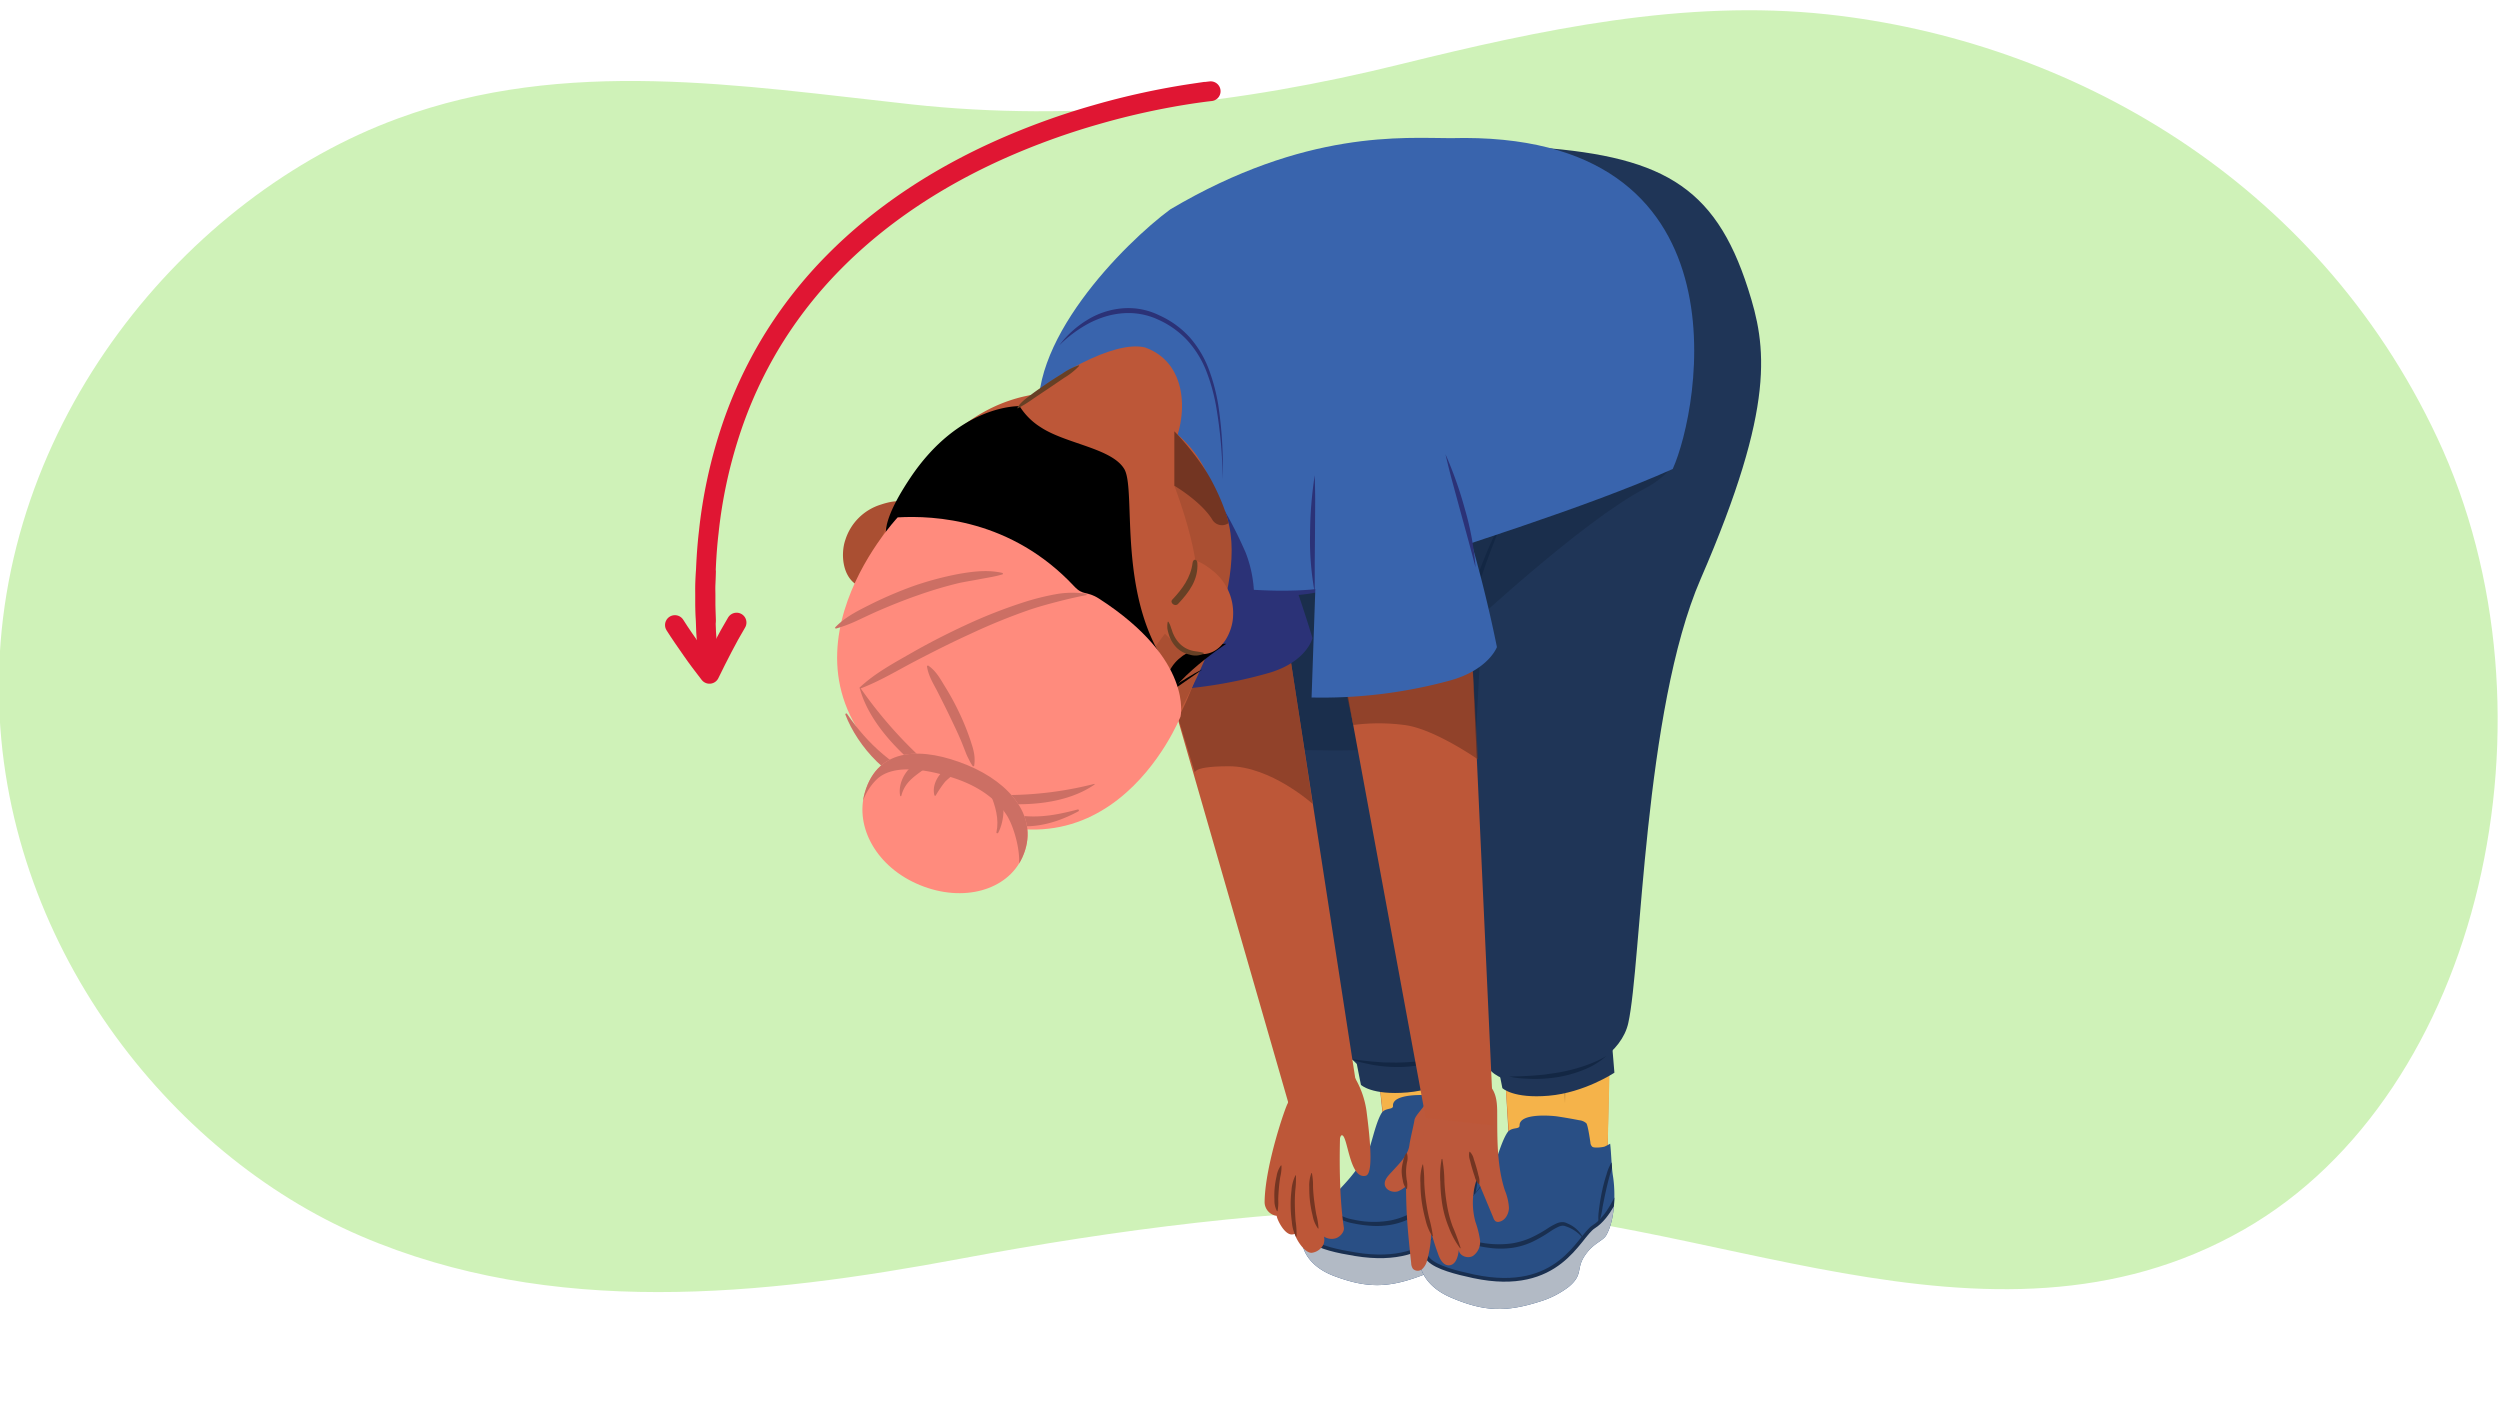 <svg xmlns="http://www.w3.org/2000/svg" xmlns:xlink="http://www.w3.org/1999/xlink" width="760" height="426" viewBox="0 0 760 426"><defs><clipPath id="a"><polygon points="422.05 354.94 450.02 349.74 445.61 202.92 406.39 207.82 422.05 354.94" fill="#bd5738"/></clipPath><clipPath id="b"><path d="M451.72,349.8c-.6-2.85-.79-6.59-1.28-9.51a14,14,0,0,1-1.49.89c-.62.34-3.09.68-3.69.3a1.77,1.77,0,0,1-.66-1.28c-.26-1.3-1-5.14-1.47-5.6a3.66,3.66,0,0,0-2.14-.8q-3.28-.48-6.59-.83c-1.2-.12-11.17-.61-10.93,3.2.09,1.35-2.44.37-3.59,2.4-1.92,3.39-3.05,10-4.18,11.9-4.59,7.74-7.78,10-10.45,13.37-5.79,7.22-10.55,10.83-9,15.64.69,2.12,2.89,6,9.3,8.42,10.07,3.79,16.48,3.61,26.25,0a27.08,27.08,0,0,0,8.44-4.81c4.26-4,1.71-5.38,4.38-9.63,2.27-3.61,4.92-4.25,5.87-6C453,362.76,452.73,354.67,451.72,349.8Z" fill="#294f85"/></clipPath><clipPath id="c"><polygon points="459.59 361.37 488.59 357.37 491.11 206.21 450.56 209.36 459.59 361.37" fill="#bd5738"/></clipPath><clipPath id="d"><path d="M490.34,357.51c-.47-3-.5-6.81-.85-9.83-.51.31-1.05.58-1.58.84s-3.21.54-3.81.13a1.83,1.83,0,0,1-.62-1.35c-.2-1.34-.79-5.33-1.24-5.83a3.82,3.82,0,0,0-2.16-.92c-2.24-.44-4.48-.83-6.74-1.17-1.22-.18-11.45-1.17-11.39,2.76,0,1.4-2.52.26-3.81,2.3-2.13,3.39-3.61,10.13-4.87,12-5.09,7.73-8.47,9.94-11.38,13.23-6.29,7.15-11.37,10.63-10,15.65.61,2.22,2.68,6.33,9.15,9.11,10.18,4.37,16.78,4.5,27,1.26a27.61,27.61,0,0,0,8.91-4.54c4.57-3.88,2-5.45,5-9.69,2.5-3.6,5.26-4.14,6.32-5.9C491,370.89,491.15,362.57,490.34,357.51Z" fill="#294f85"/></clipPath><clipPath id="e"><path d="M262.89,241c4.09-14.22,17.93-13.84,31.16-8.41s22.15,16.2,16.74,28.06c-4.56,10-17.93,13.84-31.15,8.41S259.9,251.39,262.89,241Z" fill="none"/></clipPath></defs><path d="M121,36C57,59.43-1.24,128.32-.34,210.66c.83,75.88,51.87,140.15,110,165.08S231.44,394,292.28,382.6c47.59-8.88,95.62-15.08,143.79-15.4,80.68-.55,168.08,51.16,246.05,6.59,72.29-41.32,98.17-156.85,58.8-240.72C704,54.36,628.93,12.29,555.47,4.36,512.07-.33,468.42,9,426,19.47c-49.1,12.16-98.87,17.7-148.84,12.26C225,26.06,172.11,17.21,121,36Z" fill="#cff2b8"/><polygon points="422.05 354.94 450.02 349.74 445.61 202.92 406.39 207.82 422.05 354.94" fill="#bd5738"/><g clip-path="url(#a)"><path d="M404.06,213.31l2.62,37.45s22.13,24,42,8.91l1.18-53.89Z" fill="#733522" opacity="0.6"/></g><path d="M421.85,351.1,410.43,250.86s24.05,8.21,37.21-7.36L450,350.36Z" fill="#f5b34a"/><path d="M417.25,264.35c.44,2.61.8,5.23,1.2,7.84l1.07,7.85c.72,5.23,1.33,10.48,2,15.72s1.18,10.5,1.67,15.76l.73,7.89c.2,2.63.44,5.26.6,7.9-.43-2.6-.79-5.22-1.2-7.83l-1.07-7.85c-.71-5.24-1.33-10.48-1.94-15.73s-1.18-10.49-1.67-15.75l-.73-7.89C417.66,269.62,417.42,267,417.25,264.35Z" fill="#c48f3b"/><path d="M432.56,271.85c.31,2.37.53,4.75.8,7.12l.67,7.14c.45,4.75.8,9.52,1.15,14.28s.63,9.53.86,14.3l.33,7.15c.06,2.39.17,4.78.2,7.17-.31-2.37-.53-4.75-.8-7.12l-.67-7.14c-.45-4.75-.8-9.51-1.14-14.28s-.64-9.53-.86-14.3l-.33-7.15C432.7,276.63,432.59,274.24,432.56,271.85Z" fill="#c48f3b"/><path d="M413.41,228.4a7,7,0,0,1,1.21,2,12.11,12.11,0,0,1,.63,2.08,11.88,11.88,0,0,1,.18,2.16,7,7,0,0,1-.39,2.27l-.12,0-.87-4.22-.76-4.25Z" fill="#733522"/><path d="M425.86,228.14l-.77,4.19-.88,4.17-.12,0a6.53,6.53,0,0,1-.38-2.25,9.83,9.83,0,0,1,.82-4.18,6.28,6.28,0,0,1,1.21-1.93Z" fill="#733522"/><path d="M451.72,349.8c-.6-2.85-.79-6.59-1.28-9.51a14,14,0,0,1-1.49.89c-.62.34-3.09.68-3.69.3a1.77,1.77,0,0,1-.66-1.28c-.26-1.3-1-5.14-1.47-5.6a3.66,3.66,0,0,0-2.14-.8q-3.28-.48-6.59-.83c-1.2-.12-11.17-.61-10.93,3.2.09,1.35-2.44.37-3.59,2.4-1.92,3.39-3.05,10-4.18,11.9-4.59,7.74-7.78,10-10.45,13.37-5.79,7.22-10.55,10.83-9,15.64.69,2.12,2.89,6,9.3,8.42,10.07,3.79,16.48,3.61,26.25,0a27.08,27.08,0,0,0,8.44-4.81c4.26-4,1.71-5.38,4.38-9.63,2.27-3.61,4.92-4.25,5.87-6C453,362.76,452.73,354.67,451.72,349.8Z" fill="#294f85"/><g clip-path="url(#b)"><path d="M453.73,354.28s-2.59,7.71-7,10.74S437.66,385.5,412,381.28c-5.28-.86-11-2.06-13.4-4.21-4-3.61.17-8.24-.62-9.62-.92-1.62-5.75,2.06-5.75,2.06l-4.88,7.56,9.39,18L444,393.32l13.07-30.08Z" fill="#b2bac5" stroke="#192f50" stroke-miterlimit="10" stroke-width="1.1"/><path d="M443.6,368.44a10.8,10.8,0,0,0-4.79-3.05c-.22-.07-.46-.15-.67-.2a2.19,2.19,0,0,0-.57,0,3.4,3.4,0,0,0-1.21.36A16.72,16.72,0,0,0,434,367a40.19,40.19,0,0,1-5,3.25,21.41,21.41,0,0,1-5.71,2,25.1,25.1,0,0,1-6.05.42,38.79,38.79,0,0,1-6-.8,12.31,12.31,0,0,1-5.59-2.46,4.13,4.13,0,0,1-1.45-2.83,4.17,4.17,0,0,1,1-2.88l.12.1a4.43,4.43,0,0,0-.5,2.71,3.56,3.56,0,0,0,1.41,2.17,13.17,13.17,0,0,0,5.21,2.08,28.41,28.41,0,0,0,11.5.21,22.29,22.29,0,0,0,5.41-1.89,41,41,0,0,0,5-3.08,17.6,17.6,0,0,1,2.61-1.59,4.26,4.26,0,0,1,1.63-.41,2.93,2.93,0,0,1,.88.13l.74.27a9,9,0,0,1,4.59,3.87Z" fill="#192f50"/><path d="M451.79,344.88a38.38,38.38,0,0,1-1,4.72c-.36,1.56-.67,3.13-.94,4.71s-.52,3.17-.74,4.76a24.78,24.78,0,0,1-.86,4.77h-.14a17,17,0,0,1,0-4.88c.15-1.62.36-3.23.63-4.84s.62-3.2,1.06-4.77a12.91,12.91,0,0,1,1.89-4.52Z" fill="#192f50"/></g><polygon points="459.59 361.37 488.59 357.37 491.11 206.21 450.56 209.36 459.59 361.37" fill="#bd5738"/><g clip-path="url(#c)"><path d="M447.9,214.89l.58,19s24,8.75,45.12-5.79l1.75-18.79Z" fill="#733522" opacity="0.6"/></g><path d="M459.57,357.41,452.65,253.8S477,263.4,491.26,248L488.5,358Z" fill="#f5b34a"/><path d="M459,268c.32,2.7.57,5.41.86,8.11l.72,8.12c.47,5.42.83,10.84,1.25,16.26s.69,10.85,1,16.28l.38,8.15c.08,2.72.2,5.43.24,8.16-.33-2.71-.57-5.41-.86-8.12l-.72-8.12c-.47-5.42-.83-10.84-1.25-16.26s-.69-10.85-.95-16.28l-.38-8.15C459.17,273.44,459.05,270.73,459,268Z" fill="#c48f3b"/><path d="M474.39,276.45c.2,2.45.32,4.91.48,7.36l.35,7.37c.23,4.91.36,9.82.49,14.73s.19,9.83.19,14.75V328c0,2.46,0,4.92-.14,7.38-.2-2.45-.32-4.91-.48-7.36l-.34-7.37c-.23-4.91-.36-9.82-.49-14.74s-.2-9.82-.2-14.74v-7.37C474.3,281.37,474.31,278.91,474.39,276.45Z" fill="#c48f3b"/><path d="M456.79,230.86a7.08,7.08,0,0,1,1.14,2.07,10.54,10.54,0,0,1,.63,4.4,6.84,6.84,0,0,1-.51,2.31l-.12,0-.7-4.38-.57-4.4Z" fill="#733522"/><path d="M469.59,231.19l-1,4.27-1.11,4.24-.12,0a6.81,6.81,0,0,1-.29-2.32,10.23,10.23,0,0,1,1-4.26,6.86,6.86,0,0,1,1.34-1.93Z" fill="#733522"/><path d="M490.34,357.51c-.47-3-.5-6.81-.85-9.83-.51.31-1.05.58-1.58.84s-3.21.54-3.81.13a1.83,1.83,0,0,1-.62-1.35c-.2-1.34-.79-5.33-1.24-5.83a3.82,3.82,0,0,0-2.16-.92c-2.24-.44-4.48-.83-6.74-1.17-1.22-.18-11.45-1.17-11.39,2.76,0,1.4-2.52.26-3.81,2.3-2.13,3.39-3.61,10.13-4.87,12-5.09,7.73-8.47,9.94-11.38,13.23-6.29,7.15-11.37,10.63-10,15.65.61,2.22,2.68,6.33,9.15,9.11,10.18,4.37,16.78,4.5,27,1.26a27.61,27.61,0,0,0,8.91-4.54c4.57-3.88,2-5.45,5-9.69,2.5-3.6,5.26-4.14,6.32-5.9C491,370.89,491.15,362.57,490.34,357.51Z" fill="#294f85"/><g clip-path="url(#d)"><path d="M492.19,362.22s-3,7.8-7.67,10.7S474.18,393.54,448,388c-5.38-1.15-11.24-2.66-13.57-5-3.92-3.9.57-8.46-.18-9.92-.86-1.71-6,1.84-6,1.84l-5.38,7.54,8.79,19,48.7.42,14.88-30.29Z" fill="#b2bac5" stroke="#192f50" stroke-miterlimit="10" stroke-width="1.13"/><path d="M481.1,376.28a11.14,11.14,0,0,0-4.78-3.36c-.22-.08-.47-.18-.68-.24a2.8,2.8,0,0,0-.59-.07,3.55,3.55,0,0,0-1.25.32,17.27,17.27,0,0,0-2.55,1.45,42,42,0,0,1-5.34,3.1,22.3,22.3,0,0,1-6,1.84,26,26,0,0,1-6.23.14,40.52,40.52,0,0,1-6.09-1.11,12.85,12.85,0,0,1-5.64-2.79,4.22,4.22,0,0,1-1.35-3,4.37,4.37,0,0,1,1.21-2.91l.13.11a4.46,4.46,0,0,0-.65,2.76,3.74,3.74,0,0,0,1.34,2.31,9.73,9.73,0,0,0,2.46,1.45,18.76,18.76,0,0,0,2.8.93,29.35,29.35,0,0,0,11.81.77,23.71,23.71,0,0,0,5.65-1.68,41,41,0,0,0,5.24-2.93,18.64,18.64,0,0,1,2.76-1.51,4.05,4.05,0,0,1,1.69-.34,2.82,2.82,0,0,1,.91.17c.27.1.49.21.74.32a9.31,9.31,0,0,1,4.54,4.19Z" fill="#192f50"/><path d="M490.65,352.45a37.73,37.73,0,0,1-1.27,4.81c-.44,1.59-.83,3.19-1.19,4.8s-.68,3.23-1,4.85a24.65,24.65,0,0,1-1.11,4.87H486a12.65,12.65,0,0,1-.08-2.53c.07-.83.18-1.66.29-2.49.23-1.66.52-3.31.88-4.95s.79-3.26,1.32-4.85a13.38,13.38,0,0,1,2.16-4.56Z" fill="#192f50"/></g><path d="M489.83,314.63l.95,11.47s-9.11,6.07-19.95,7-14.11-2.31-14.11-2.31l-1.66-8.42Z" fill="#1f3557"/><path d="M446.83,313.63l.95,11.47s-9.11,6.07-19.95,7-14.11-2.31-14.11-2.31l-1.66-8.42Z" fill="#1f3557"/><path d="M464,44.56C504.69,47.1,521.24,56,531.42,87.83,537,105.22,540,123,517,176c-17.3,39.87-18,117-22,135s-42,25-44,10-11.22-172.07-11.22-172.07L451,321s-20.18,22-41,0c-8.72-9.22-29-79-26-104L395.23,58.56S423.23,42,464,44.56Z" fill="#1f3557"/><path d="M488.34,321a22.3,22.3,0,0,1-6.6,4.1,37,37,0,0,1-7.49,2.22,44.17,44.17,0,0,1-7.77.68c-1.3,0-2.6-.1-3.89-.17s-2.57-.32-3.84-.54c1.29-.08,2.58-.06,3.86-.12s2.56-.11,3.83-.22,2.54-.18,3.8-.38,2.51-.35,3.76-.57a54.86,54.86,0,0,0,7.37-1.87c1.2-.42,2.4-.85,3.56-1.37A24.46,24.46,0,0,0,488.34,321Z" fill="#132744"/><path d="M440.67,320.37a22.55,22.55,0,0,1-7.16,3,36.75,36.75,0,0,1-7.75,1,43.07,43.07,0,0,1-7.78-.54c-1.28-.18-2.54-.5-3.81-.77s-2.49-.71-3.71-1.13c1.29.12,2.55.34,3.83.48s2.54.29,3.82.38,2.54.22,3.81.21,2.54.06,3.81,0a54.77,54.77,0,0,0,7.56-.7c1.25-.22,2.5-.46,3.73-.8A25.53,25.53,0,0,0,440.67,320.37Z" fill="#132744"/><path d="M447,163.81l59.8-39.7s11.94,14.64-6.89,24.46-53.72,42.36-53.72,42.36l.81-27.12" fill="#1a2e4c"/><path d="M452.65,148.57l-4,75.46a226.9,226.9,0,0,1-43.59,4.1l-22.6-.29-1.27-68.15Z" fill="#1a2e4c"/><polygon points="391.41 194.56 414.62 344.73 393.69 342.31 354.54 206.43 391.41 194.56" fill="#bd5738"/><path d="M363.41,235.48s-2.55-2.54,10.18-2.54,25.46,11.45,25.46,11.45l-6.56-42.83-37.95,4.87Z" fill="#733522" opacity="0.6"/><path d="M458.5,154.5c-1.26,2.8-2.49,5.61-3.59,8.47s-2.23,5.71-3.26,8.59c-2,5.78-3.86,11.62-5.41,17.53l-1.13,4.45-1,4.48c-.36,1.49-.6,3-.86,4.5l-.39,2.26c-.15.75-.27,1.5-.36,2.26l-.6,4.55c-.2,1.52-.24,3-.38,4.57-.37,3.05-.23,6.12-.39,9.19a97.16,97.16,0,0,1,.35-18.44,127.43,127.43,0,0,1,3.42-18.16,161.35,161.35,0,0,1,5.75-17.55A136.35,136.35,0,0,1,458.5,154.5Z" fill="#132744"/><path d="M338.79,136.74s8.35-18.52,23.88-15.56S399,194,399,194s-1.76,7.2-13.18,10.55a137.75,137.75,0,0,1-41.38,5.33Z" fill="#2b3277"/><path d="M508.51,142.57c-25.46,11.45-67.75,24.66-95.7,33.7-18.47,6-50.73,7.88-67.77-14.55-16.7-22-23.46-7.52-28.73-31.88-5.39-25,25.62-56,39.46-66.19C397,39.24,427.05,42,441.05,42,532.69,39.47,516.72,124.43,508.51,142.57Z" fill="#3964ad"/><path d="M417.25,127.3s-10.57,8.9-27.11,3.81c-22.37-6.88-25.46-14-25.46-14l3.82,56s.47,4.31,8.91,6.37c2.81.68,18.73.8,22.91,0,16.72-3.2,23.83-19.79,23.83-19.79Z" fill="#3964ad"/><path d="M372.32,155.29A129.5,129.5,0,0,1,378.68,168a37.49,37.49,0,0,1,2.55,12.73l-11.81-1.68Z" fill="#2b3277"/><path d="M373.53,178.84c2.77.19,5.52.36,8.27.5s5.49.24,8.24.23,5.47-.1,8.2-.31a67.42,67.42,0,0,0,8.15-1.23,31.64,31.64,0,0,1-8,2.39,54.33,54.33,0,0,1-8.35.65,66.23,66.23,0,0,1-8.33-.57A51.67,51.67,0,0,1,373.53,178.84Z" fill="#2b3277"/><path d="M327.77,99.29c9.15-5.19,12.49-7.43,28.52-1.17s16,57.17,16,57.17l-56-35.63S318.62,104.48,327.77,99.29Z" fill="#3964ad"/><path d="M371.68,145.75a137.51,137.51,0,0,0-2-22.32,57,57,0,0,0-3-10.71,30.26,30.26,0,0,0-5.8-9.32,27.47,27.47,0,0,0-8.92-6.29,21.44,21.44,0,0,0-10.58-1.88,25.13,25.13,0,0,0-5.35,1,30.57,30.57,0,0,0-5.07,2.09A39,39,0,0,0,322,105a30.22,30.22,0,0,1,8.34-7.62,24.23,24.23,0,0,1,10.83-3.64,21.27,21.27,0,0,1,11.27,2.13,27.92,27.92,0,0,1,9.24,6.69,31.44,31.44,0,0,1,5.82,9.77,57.27,57.27,0,0,1,2.88,10.94A126.07,126.07,0,0,1,371.68,145.75Z" fill="#2b3277"/><path d="M261,178.09c4.91,2.39,10.37-.11,14.59-2.12,1.54-.73,1.06-2.78-.15-3.37,0,0,.06-.07.07-.12a2,2,0,0,1,.06-.23c1.26-2.4,1.2-5.39.87-8.41-.09-2.73-.42-5.49-.67-8.23a2.11,2.11,0,0,0,.09-.38c.27-4.46-6-2.52-8.19-1.8A16.37,16.37,0,0,0,257,164.08C255.52,168.28,256,175.62,261,178.09Z" fill="#aa4f32"/><path d="M272.76,152.91c-2.07,4.66-.76,9.2,1.19,13.76.51,1.2,2.59.54,2.07-.66-1.71-4-2.93-8.24-1.9-12.6C274.42,152.17,273.28,151.73,272.76,152.91Z" fill="#aa4f32"/><path d="M261.38,178s8.29,5.1,13.46-5.2" fill="#aa4f32"/><path d="M269.32,219.64a54.15,54.15,0,0,0,24.47,15.93,71.66,71.66,0,0,0,25,6.14c29.67,1.57,42.59-24.09,47.33-45.37,7.35-33,10-61.29-25-73.51-23.14-8.06-40.43-1.07-52.47,10s-17.76,21.59-22.35,35.73C254.49,204.86,264.49,214,269.32,219.64Z" fill="#bd5738"/><path d="M357,147.66s11.32,29.27,5,35.64-13.93,17.82-13.93,17.82l8.2,19.28s25.6-42,16-65.11c-6.37-15.27-8.91-12.72-8.91-12.72Z" fill="#aa4f32"/><path d="M349.35,214.66c.59-.58,1.22-1.1,1.83-1.65l1.9-1.53c1.27-1,2.61-1.92,3.92-2.89s2.69-1.81,4.09-2.65l2.1-1.24c.73-.38,1.43-.79,2.18-1.13l0,.06-8,5.58-8,5.51Z"/><path d="M352.69,218.55c-.55-9.44,20.09-22.83,20.09-22.83s-11.68-.41-16.58,7.08S352.75,217.09,352.69,218.55Z"/><path d="M355.16,138.48,333,170.57l-29.6-18.1s1-18.76,6.59-29c8.87-8.7,28.71-20.29,38.19-17.82C362.14,110.75,361.18,128.82,355.16,138.48Z" fill="#bd5738"/><path d="M355.77,203.66c-16.54-21.64-10.18-54.73-14-61.09s-17.82-7.64-25.46-12.73a20.24,20.24,0,0,1-6.36-6.37s-18.25-.7-33.31,21.93-2.33,21.35-2.33,21.35S359.93,209.09,355.77,203.66Z"/><path d="M334.13,182c28.81,18.59,24.75,35.83,24.75,35.83s-23.66,59.76-80.14,21.66c-50.93-34.35-5.84-82.21-5.84-82.21,11.11-.63,34.5.54,53.6,20.9C329.35,181.25,330.2,179.49,334.13,182Z" fill="#ff8b7d"/><path d="M261.37,209.23c2.78,10.46,12.36,20.26,21.73,27.18,1.52,1.12,2.92-.72,1.57-1.88a132.19,132.19,0,0,1-23.09-25.37C261.51,209.06,261.34,209.12,261.37,209.23Z" fill="#cc6f64"/><path d="M257,217.26c3.64,9.5,13.46,20.94,25.15,22.76,1.22.19,1.44-1.24.39-1.75-10.9-5.28-18.48-11.66-25-21.2C257.39,216.73,256.89,216.89,257,217.26Z" fill="#cc6f64"/><path d="M332.74,238.5c-8.44,5.86-20.7,6.7-31,5.56a1.22,1.22,0,0,1,.23-2.43,108.6,108.6,0,0,0,30.67-3.32C332.76,238.28,332.82,238.44,332.74,238.5Z" fill="#cc6f64"/><path d="M327.86,246.62c-8.37,4.58-19.4,7.14-27.85.71a.9.9,0,0,1,.88-1.55c10.18,3.36,16.58,3,26.73.3A.3.3,0,0,1,327.86,246.62Z" fill="#cc6f64"/><path d="M262.89,241c4.09-14.22,17.93-13.84,31.16-8.41s22.15,16.2,16.74,28.06c-4.56,10-17.93,13.84-31.15,8.41S259.9,251.39,262.89,241Z" fill="#ff8b7d"/><g clip-path="url(#e)"><path d="M261.53,246.93a17.06,17.06,0,0,1,5-10c5.41-5.2,16.76-2.61,23.4-.42,4.1,1.35,11.51,4.36,16,11.13,2.47,3.72,4.62,12.15,3.67,16.3a8.07,8.07,0,0,1-.56,1.61q1.92-2.4,3.83-4.83c1.88-2.4,3.72-4.81,5.62-7.17a30.65,30.65,0,0,1,3.41-4.64l-.18-1.27c-2.78-18.09-16.87-23.29-29.86-27.27-10-3-21.25-4.22-30.06.42C260.61,229.69,259.93,238.49,261.53,246.93Z" fill="#cc6f64"/></g><path d="M273.64,241.89c0,.17.32.25.37,0,1.2-4.68,4.79-6.3,8.15-9a1,1,0,0,0-.74-1.83C276.69,231.45,272.76,237.24,273.64,241.89Z" fill="#cc6f64"/><path d="M284.05,241.73c.05.18.29.3.41.11a34.13,34.13,0,0,1,2.84-4.18A20.12,20.12,0,0,1,292,234.2a1,1,0,0,0-.48-1.83C287.32,232.27,282.94,237.38,284.05,241.73Z" fill="#cc6f64"/><path d="M301.1,241.38c1.49,3.69,2.68,7.56,1.82,11.64-.08.35.4.41.54.14,1.91-3.65,2.6-10.17-.73-13.1C301.91,239.33,300.7,240.4,301.1,241.38Z" fill="#cc6f64"/><path d="M357,131.11v16.55s8,4.69,11.46,10.18a3.42,3.42,0,0,0,5,1.19s-.82-4.73-5-12.65S357,131.11,357,131.11Z" fill="#733522"/><path d="M261.27,209.07c4.67-4.4,10.25-7.38,15.71-10.51s11.1-6,16.82-8.65A152.73,152.73,0,0,1,311.49,183a77.23,77.23,0,0,1,9.25-2.32,28.27,28.27,0,0,1,9.58-.15v.38c-3.12.59-6.1,1.29-9.09,2.07s-6,1.61-8.89,2.62a185.49,185.49,0,0,0-17.26,7.07c-5.67,2.58-11.25,5.39-16.79,8.28s-10.85,6.15-16.82,8.4Z" fill="#cc6f64"/><path d="M253.85,190.77c3.25-3.41,7.43-5.33,11.48-7.38a123.29,123.29,0,0,1,12.59-5.32,98.59,98.59,0,0,1,13.24-3.54c4.49-.8,9.14-1.42,13.7-.33v.37c-2.24.7-4.43,1-6.61,1.42s-4.37.77-6.54,1.21A127.2,127.2,0,0,0,278.93,181c-4.2,1.46-8.34,3.14-12.44,4.92-2,.89-4.05,1.88-6.08,2.82a45.17,45.17,0,0,1-6.37,2.38Z" fill="#cc6f64"/><path d="M282.11,202.29c2.57,1.72,3.84,4.29,5.33,6.69s2.85,4.92,4.08,7.49a73.84,73.84,0,0,1,3.26,7.91c.25.67.45,1.37.67,2.05a15.91,15.91,0,0,1,.56,2.08,11.54,11.54,0,0,1,.12,4.39l-.36.07a11.93,11.93,0,0,1-1.12-1.88c-.3-.63-.65-1.25-.9-1.89-.5-1.28-1-2.57-1.52-3.84-1.06-2.55-2.28-5.05-3.48-7.56s-2.46-5-3.72-7.48-2.81-4.8-3.24-7.83Z" fill="#cc6f64"/><path d="M366.27,198.82c-5.44.54-9.69-3.7-12.95-7-1.19-1.22,0-3,1.31-3.12,0,0,0-.08,0-.13s0-.15,0-.23c-.35-2.69.75-5.47,2.1-8.19,1-2.53,2.3-5,3.48-7.49a1.85,1.85,0,0,1,.06-.39c1.28-4.28,6.5-.28,8.3,1.15a16.38,16.38,0,0,1,6.29,13.69C374.81,191.52,371.87,198.25,366.27,198.82Z" fill="#bd5738"/><path d="M364,171.12c.32,5.09-2.48,8.89-5.89,12.49-.9.95-2.62-.38-1.72-1.34,3-3.16,5.61-6.7,6.15-11.15C362.68,169.85,363.89,169.83,364,171.12Z" fill="#674025"/><path d="M366,198.66a5.54,5.54,0,0,1-4.26.37A8.38,8.38,0,0,1,357.8,197a9.78,9.78,0,0,1-2.34-3.71,15.62,15.62,0,0,1-.56-2.08A7.11,7.11,0,0,1,355,189l.19,0a7.49,7.49,0,0,1,.82,1.91c.26.6.39,1.25.68,1.83a9.6,9.6,0,0,0,2.12,3.1,7.94,7.94,0,0,0,3.21,1.85c1.23.38,2.48.35,3.88.78Z" fill="#674025"/><path d="M328.08,111.21a20.28,20.28,0,0,1-4.46,3.58l-4.71,3.2-4.72,3.16a39.35,39.35,0,0,1-4.81,3l-.13-.12c1-1.77,2.64-2.86,4.14-4s3.1-2.23,4.67-3.31,3.18-2.09,4.8-3.08a18.83,18.83,0,0,1,5.12-2.59Z" fill="#674025"/><path d="M393.63,375.12a4.3,4.3,0,0,1-.81.16c-2.34.19-4.65-4.65-4.7-5.66a4.25,4.25,0,0,1-3.68-4.26c.17-11.36,6.55-29.51,7.07-30,1.59-7.84,3.23-14.36,3.23-14.36l16.39,5.43a27.49,27.49,0,0,1,4.28,11.25c.82,6.38,2.37,19.08-.2,19.74-5,1.29-5.46-12.27-7.27-12.3-.25,0-.43.32-.58.88-.12,5.3-.32,17.22,1.17,27.21.19,1.28-1.11,2.79-2.44,3.22a4.29,4.29,0,0,1-3.59-.5,4.19,4.19,0,0,1-.13,2.28,4.6,4.6,0,0,1-3.59,2.64C396.64,381,394,376.79,393.63,375.12Z" fill="#bd5738"/><path d="M400.69,373.5a9.73,9.73,0,0,1-1.66-4,34.33,34.33,0,0,1-.79-4.26,34.89,34.89,0,0,1-.22-4.33,10.67,10.67,0,0,1,.64-4.29h.16a20.68,20.68,0,0,1,.34,4.26c.06,1.4.18,2.8.36,4.19s.38,2.79.64,4.17a21.4,21.4,0,0,1,.67,4.2Z" fill="#733522"/><path d="M394,376a11.65,11.65,0,0,1-1.28-4.58,37.68,37.68,0,0,1-.36-4.75,34.37,34.37,0,0,1,.25-4.75,12,12,0,0,1,1.21-4.61l.15,0a28.91,28.91,0,0,1-.22,4.68c-.1,1.54-.15,3.08-.11,4.63s.1,3.08.23,4.63a25.71,25.71,0,0,1,.28,4.67Z" fill="#733522"/><path d="M388.21,368.21a6.81,6.81,0,0,1-.78-3.51,23.78,23.78,0,0,1,.07-3.58,26.5,26.5,0,0,1,.58-3.53,7.68,7.68,0,0,1,1.34-3.32l.15.05a12.85,12.85,0,0,1-.37,3.49c-.19,1.14-.32,2.28-.42,3.43s-.17,2.29-.2,3.44a13.9,13.9,0,0,1-.21,3.5Z" fill="#733522"/><path d="M430,340.49c-.42,2.45-1.21,5.3-1.56,7.76-.42,3-3.25,5.7-5.27,7.91-1.08,1.18-2.47,2.5-2.18,4.08s2.41,2.42,4,1.92a9,9,0,0,0,3.86-3.12l3.2-3.77a5.57,5.57,0,0,1,2-1.68,9.06,9.06,0,0,1,2.22-.39,8.9,8.9,0,0,0,6.37-4.62,12.94,12.94,0,0,0,1.28-7.92c-.46-3.59,4.9-9.49,1.63-11.05-4.38-2.08-10.67,2.53-12.43,6.22C432.53,336.94,430.16,339.27,430,340.49Z" fill="#bc583b"/><path d="M429,384a3.11,3.11,0,0,0,.56,1.75,2.09,2.09,0,0,0,2.84,0,5.25,5.25,0,0,0,1.47-2.74c2.37-8.35.72-17.35,2.31-25.88.47-2.56,1.23-5.05,1.82-7.58.41-1.77,1.26-4.32.68-6.12-.76-2.38-3.94-.52-5.16.36a12.93,12.93,0,0,0-5.21,7.27c-1,4.91-.93,10.26-.77,15.25.18,5.27.69,10.51,1.25,15.75Z" fill="#bc583b"/><path d="M437.08,380.92c.56,1.72,1.58,3.79,3.39,3.74,2.07-.05,2.84-2.69,3-4.74.11,1.87,2.68,2.82,4.3,1.89a5.15,5.15,0,0,0,2.14-4.89,28.26,28.26,0,0,0-1.37-5.45,22,22,0,0,1,.47-13.18l5,12a2,2,0,0,0,.68,1,1.5,1.5,0,0,0,1.14.11c1.79-.4,2.84-2.37,2.89-4.2a16.3,16.3,0,0,0-1.24-5.33c-2.41-7.42-2.3-15.38-2.33-23.18,0-2.42-.06-4.95-1.17-7.1-2.18-4.22-8.1-5.53-12.42-3.55-7.51,3.45-8.84,12.38-8.81,19.7,0,2.76.11,5.5.22,8.25.14,3.61,0,7.27.45,10.85A77.15,77.15,0,0,0,437.08,380.92Z" fill="#bc583b"/><path d="M427.71,350.6a5.06,5.06,0,0,1,0,2.81,17.26,17.26,0,0,0-.27,2.62,21.57,21.57,0,0,0,.19,2.63,6.78,6.78,0,0,1,.09,2.78l-.16,0a5.23,5.23,0,0,1-1.1-2.61,13.39,13.39,0,0,1-.36-2.85,12,12,0,0,1,.43-2.85,6,6,0,0,1,1-2.6Z" fill="#733522"/><path d="M432.6,354a35.77,35.77,0,0,1,.37,5.53c.1,1.82.25,3.65.51,5.45s.57,3.62,1,5.4a38.28,38.28,0,0,1,1.12,5.42l-.15.06a16,16,0,0,1-2.13-5.19,47.05,47.05,0,0,1-1.13-5.5,43.93,43.93,0,0,1-.38-5.61,15.07,15.07,0,0,1,.67-5.57Z" fill="#733522"/><path d="M438.46,352.3a42.56,42.56,0,0,1,.64,7,62.84,62.84,0,0,0,.76,6.89,36.28,36.28,0,0,0,1.75,6.66,64.83,64.83,0,0,1,2.43,6.57l-.15.07a25.31,25.31,0,0,1-3.39-6.21,32.6,32.6,0,0,1-2-6.86,49.54,49.54,0,0,1-.64-7.07,27.75,27.75,0,0,1,.4-7Z" fill="#733522"/><path d="M446.84,350.13a4.75,4.75,0,0,1,1.21,2.31c.28.8.53,1.62.77,2.43s.45,1.64.64,2.48a5,5,0,0,1,.22,2.59l-.16.05a5.15,5.15,0,0,1-1.2-2.31c-.29-.81-.53-1.62-.78-2.44s-.46-1.64-.65-2.47a4.81,4.81,0,0,1-.21-2.6Z" fill="#733522"/><polygon points="447.42 197.3 454.08 342.19 433.41 339.85 409.23 208.75 447.42 197.3" fill="#bd5738"/><path d="M411.38,220.4a60,60,0,0,1,15.53,0c9,1.08,22.41,10.47,22.41,10.47l-1.91-33.57-40.73,1.27Z" fill="#733522" opacity="0.6"/><path d="M401.16,141.51s10.39-17.87,25.6-15,28.3,70.21,28.3,70.21-2.55,6.95-14.34,10.18a147.8,147.8,0,0,1-42,5.14Z" fill="#3964ad"/><path d="M399.68,144.48c.09,3,.15,6,.13,8.92l-.05,8.91-.08,8.89c0,3,0,5.93,0,8.91a86.61,86.61,0,0,1-1.42-17.82A120.7,120.7,0,0,1,399.68,144.48Z" fill="#2b3277"/><path d="M439.42,138.07a118.82,118.82,0,0,1,5.95,16.86,85.93,85.93,0,0,1,3.2,17.59c-.74-2.9-1.53-5.76-2.29-8.62l-2.35-8.58-2.34-8.59C440.81,143.87,440.1,141,439.42,138.07Z" fill="#2b3277"/><path d="M368.05,27.73c-1.62.18-3.24.4-4.85.63a228.69,228.69,0,0,0-30.06,6.53,219.66,219.66,0,0,0-28.9,10.49C285.52,53.73,268,65,253.53,79.65a132.39,132.39,0,0,0-18.94,24.17,131.72,131.72,0,0,0-12.76,27.93,147.52,147.52,0,0,0-6.37,30.05c-.6,5.09-.87,10.22-1,15.35-.07,1.28,0,2.56,0,3.85v2.51c0,1.66.06,3.33.12,5" fill="none" stroke="#e01633" stroke-linecap="round" stroke-miterlimit="10" stroke-width="6"/><path d="M223.92,189.26c-1.5,2.49-2.86,5-4.24,7.64s-2.68,5.25-4,7.95c-1.82-2.36-3.67-4.77-5.38-7.25s-3.51-5-5.13-7.59" fill="none" stroke="#e01633" stroke-linecap="round" stroke-linejoin="round" stroke-width="6"/><path d="M214.58,173.3c-.1,2.58-.22,5.16-.18,7.75-.05,3.7.12,7.39.26,11.09.1,1.85.26,3.69.38,5.54s.3,3.69.5,5.52" fill="none" stroke="#e01633" stroke-miterlimit="10" stroke-width="6"/></svg>